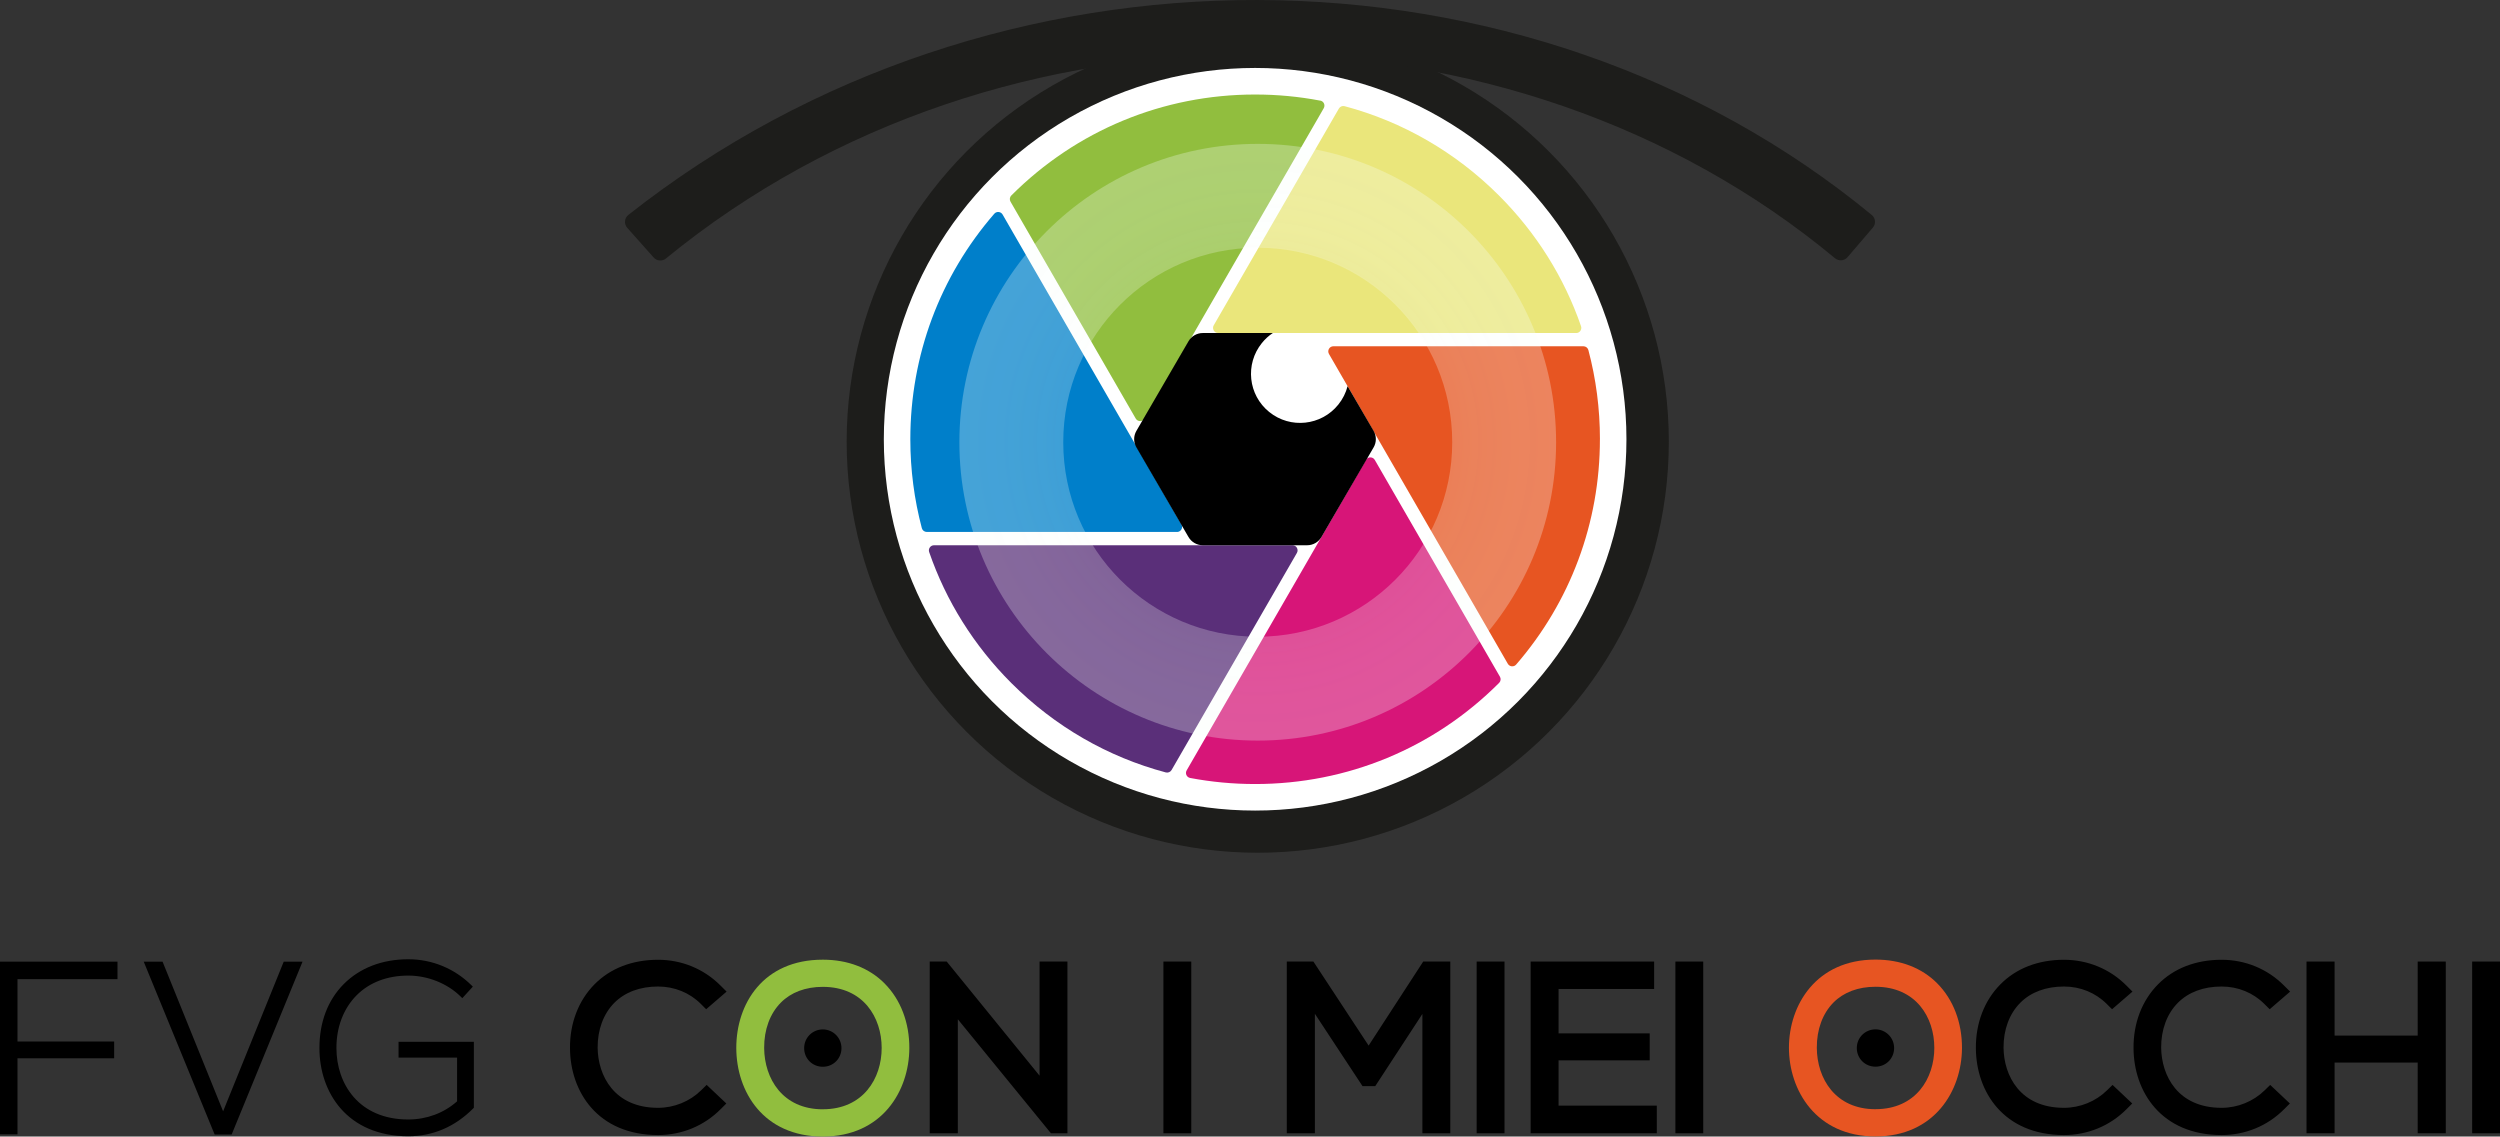 <?xml version="1.0" encoding="UTF-8"?>
<svg id="Livello_1" data-name="Livello 1" xmlns="http://www.w3.org/2000/svg" xmlns:xlink="http://www.w3.org/1999/xlink" viewBox="0 0 825.25 375.16">
  <rect x="0" y="0" width="825.25" height="375.16" fill="#333333" stroke="none"/>
  <defs>
    <style>
      .cls-1 {
        fill: #fff;
      }

      .cls-2 {
        fill: #e75522;
      }

      .cls-3 {
        fill: #91be3e;
      }

      .cls-4 {
        fill: #d71578;
      }

      .cls-5 {
        fill: #5a2f79;
      }

      .cls-6 {
        fill: #eae67b;
      }

      .cls-7 {
        fill: url(#Sfumatura_senza_nome_304);
        opacity: .28;
      }

      .cls-8 {
        fill: #1d1d1b;
      }

      .cls-9 {
        fill: #007fca;
      }
    </style>
    <radialGradient id="Sfumatura_senza_nome_304" data-name="Sfumatura senza nome 304" cx="415.18" cy="145.98" fx="415.18" fy="145.98" r="98.49" gradientUnits="userSpaceOnUse">
      <stop offset="0" stop-color="#fff" stop-opacity=".2"/>
      <stop offset=".01" stop-color="#fefefe" stop-opacity=".22"/>
      <stop offset=".15" stop-color="#fcfefd" stop-opacity=".43"/>
      <stop offset=".3" stop-color="#fafefb" stop-opacity=".6"/>
      <stop offset=".44" stop-color="#f9fefa" stop-opacity=".75"/>
      <stop offset=".58" stop-color="#f8fefa" stop-opacity=".86"/>
      <stop offset=".72" stop-color="#f7fef9" stop-opacity=".94"/>
      <stop offset=".86" stop-color="#f7fef9" stop-opacity=".98"/>
      <stop offset="1" stop-color="#f7fef9"/>
    </radialGradient>
  </defs>
  <g>
    <circle class="cls-8" cx="415.18" cy="145.79" r="135.7"/>
    <circle class="cls-1" cx="414.32" cy="145" r="122.57"/>
    <g>
      <path class="cls-6" d="M520.3,109.93h-118.18c-1.3,0-2.12-1.41-1.47-2.54l37.38-64.74,2.29-3.97,1.64-2.84c.38-.66,1.16-.99,1.9-.79,19.09,5.1,36.59,15.14,50.94,29.48,12.37,12.37,21.55,27.09,27.1,43.15.38,1.1-.43,2.26-1.6,2.26Z"/>
      <path class="cls-3" d="M435.82,33.2c1.15.22,1.73,1.5,1.15,2.51l-1.13,1.97-2.32,4.02-55.69,96.46c-.65,1.13-2.28,1.13-2.93,0l-37.39-64.77-2.31-4-1.63-2.82c-.38-.66-.28-1.5.26-2.04,0,0,0,0,0,0,21.5-21.5,50.08-33.33,80.48-33.33,7.3,0,14.49.68,21.5,2.02Z"/>
      <path class="cls-9" d="M388.52,175.6h-82.58c-.77,0-1.44-.51-1.64-1.25-2.5-9.46-3.8-19.3-3.8-29.35,0-27.64,9.78-53.77,27.71-74.44.76-.88,2.17-.75,2.75.26l1.13,1.96,2.34,4.06,55.55,96.23c.65,1.13-.16,2.54-1.47,2.54Z"/>
      <path class="cls-5" d="M426.64,179.98c1.3,0,2.12,1.41,1.47,2.54l-37.44,64.85-2.29,3.97-1.64,2.84c-.38.66-1.16.99-1.9.8-19.12-5.09-36.63-15.14-50.99-29.5-12.39-12.39-21.58-27.15-27.13-43.24-.38-1.1.43-2.25,1.6-2.25h118.33Z"/>
      <path class="cls-4" d="M495.13,223.37c.38.66.28,1.5-.26,2.04-.02.02-.05.05-.07.07-21.5,21.5-50.08,33.33-80.48,33.33-7.28,0-14.45-.68-21.45-2-1.15-.22-1.74-1.5-1.15-2.51l1.13-1.96,2.32-4.02,55.72-96.49c.65-1.13,2.28-1.13,2.93,0l37.37,64.72,2.31,4.01,1.63,2.82Z"/>
      <path class="cls-2" d="M528.13,145c0,27.6-9.76,53.71-27.65,74.37-.76.88-2.17.75-2.75-.26l-1.13-1.96-2.34-4.06-55.57-96.25c-.65-1.13.16-2.54,1.47-2.54h82.52c.77,0,1.44.51,1.64,1.25,2.52,9.49,3.82,19.37,3.82,29.44Z"/>
    </g>
    <path class="cls-8" d="M207.42,70.94c120.86-95.34,296.44-93.83,410.46.03,1.26,1.04,1.42,2.92.35,4.17l-8.37,9.77c-1.05,1.22-2.88,1.37-4.12.34-106.85-88.83-274.98-90.73-385.9.07-1.22,1-3.01.87-4.06-.31l-8.73-9.81c-1.12-1.26-.96-3.2.36-4.25Z"/>
    <path class="cls-7" d="M415.18,47.49c-54.4,0-98.49,44.1-98.49,98.49s44.1,98.49,98.49,98.49,98.49-44.1,98.49-98.49-44.1-98.49-98.49-98.49ZM415.18,210.18c-35.46,0-64.2-28.74-64.2-64.2s28.74-64.2,64.2-64.2,64.2,28.74,64.2,64.2-28.74,64.2-64.2,64.2Z"/>
    <path d="M453.43,147.68l-17.21,29.59c-.98,1.68-2.78,2.72-4.74,2.72h-34.42c-1.96,0-3.76-1.04-4.74-2.72l-17.2-29.59c-.98-1.68-.98-3.75,0-5.44l17.2-29.59c.98-1.68,2.78-2.72,4.74-2.72h23.1c-1.33.88-2.55,1.99-3.61,3.3-5.62,6.96-4.54,17.16,2.43,22.78,6.96,5.62,17.16,4.53,22.78-2.43,1.5-1.85,2.52-3.94,3.08-6.1l8.59,14.76c.98,1.69.98,3.76,0,5.44Z"/>
  </g>
  <g>
    <polygon points="5.77 323.22 5.77 343.8 37.68 343.8 37.68 349.34 5.77 349.34 5.77 374.44 0 374.44 0 317.44 38.78 317.44 38.78 323.22 5.77 323.22"/>
    <polygon points="99.87 317.44 76.46 374.52 70.86 374.52 47.44 317.44 53.66 317.44 73.65 366.85 93.66 317.44 99.87 317.44"/>
    <path d="M156.42,343.88v21.8l-.22.22c-6.07,6.08-13.29,9.17-21.42,9.17-20.26,0-29.33-14.57-29.33-29.01-.04-8.58,2.74-15.91,8.03-21.23,5.33-5.34,12.7-8.18,21.3-8.18,7.83,0,15.21,3.04,20.79,8.53l.51.51-3.47,3.8-.55-.54c-4.4-4.33-10.86-6.91-17.29-6.91-6.92,0-12.82,2.25-17.05,6.5-4.34,4.37-6.7,10.56-6.66,17.45,0,11.72,7.34,23.55,23.71,23.55,6.06,0,11.76-2.12,16.11-5.99v-14.43h-19.32v-5.22h24.85Z"/>
    <path d="M233.27,358.13l6.49,6.13-1.93,1.93c-5.47,5.48-12.78,8.49-20.59,8.49-19.99,0-29.01-14.38-29.08-28.63-.09-8.26,2.79-15.77,8.1-21.14,5.23-5.29,12.5-8.09,20.97-8.09,7.81,0,15.12,3.01,20.59,8.49l2.03,2.02-6.75,5.82-1.74-1.75c-3.71-3.71-8.73-5.75-14.13-5.75-5.95,0-10.94,1.86-14.45,5.39-3.58,3.61-5.54,8.87-5.5,14.83.11,9.14,5.4,19.82,19.95,19.82,5.3,0,10.48-2.11,14.2-5.77l1.83-1.8Z"/>
    <path class="cls-3" d="M292,324.63c-5.1-5.13-12.16-7.84-20.39-7.84-19.73,0-28.56,14.6-28.56,29.08s8.94,29.3,28.56,29.3,28.49-15.1,28.56-29.14c.04-8.46-2.86-16.06-8.17-21.39ZM271.61,366.18c-13.3,0-19.3-10.18-19.36-20.26-.04-6.04,1.92-11.35,5.51-14.96,3.37-3.4,8.16-5.2,13.85-5.2,13.42,0,19.43,10.13,19.43,20.17s-6.08,20.24-19.43,20.24Z"/>
    <polygon points="352.36 317.41 352.36 374.09 346.91 374.09 316.18 336.46 316.18 374.09 306.9 374.09 306.9 317.41 312.51 317.41 343.16 355.09 343.16 317.41 352.36 317.41"/>
    <rect x="384.04" y="317.41" width="9.2" height="56.68"/>
    <polygon points="429.05 317.41 433.55 317.41 451.78 345.15 469.8 317.41 474.5 317.41 474.85 317.41 478.74 317.41 478.74 374.09 469.53 374.09 469.53 334.7 453.96 358.54 449.77 358.54 434.04 334.65 434.04 374.09 424.77 374.09 424.77 317.41 428.73 317.41 429.05 317.41"/>
    <rect x="487.44" y="317.41" width="9.2" height="56.68"/>
    <polygon points="546.91 364.97 546.91 374.09 505.27 374.09 505.27 317.41 546.03 317.41 546.03 326.46 514.48 326.46 514.48 341.12 544.57 341.12 544.57 350.02 514.48 350.02 514.48 364.97 546.91 364.97"/>
    <rect x="553.05" y="317.41" width="9.19" height="56.68"/>
    <path class="cls-2" d="M639.49,324.61c-5.11-5.14-12.17-7.85-20.4-7.85-19.63,0-28.56,15.07-28.56,29.08s8.93,29.3,28.56,29.3c9.76,0,16.88-3.78,21.57-9.31,4.69-5.52,6.95-12.81,6.99-19.82.04-8.46-2.86-16.06-8.16-21.39ZM619.09,366.15c-13.29,0-19.3-10.18-19.36-20.26-.04-6.04,1.92-11.35,5.5-14.96,3.38-3.4,8.17-5.2,13.86-5.2,13.42,0,19.43,10.13,19.43,20.17s-6.07,20.24-19.43,20.24Z"/>
    <path d="M697.36,358.14l6.49,6.12-1.93,1.93c-5.47,5.48-12.79,8.49-20.59,8.49-19.99,0-29.01-14.38-29.09-28.62-.09-8.27,2.79-15.78,8.1-21.14,5.24-5.3,12.5-8.1,20.98-8.1,7.8,0,15.12,3.01,20.59,8.49l2.02,2.02-6.74,5.82-1.75-1.74c-3.71-3.72-8.73-5.76-14.12-5.76-5.95,0-10.94,1.85-14.44,5.38-3.59,3.61-5.55,8.88-5.51,14.84.11,9.14,5.4,19.82,19.95,19.82,5.3,0,10.48-2.11,14.2-5.77l1.83-1.79Z"/>
    <path d="M749.4,358.14l6.49,6.12-1.94,1.93c-5.47,5.48-12.78,8.49-20.59,8.49-19.98,0-29-14.38-29.08-28.62-.09-8.27,2.78-15.78,8.09-21.14,5.24-5.3,12.5-8.1,20.98-8.1,7.81,0,15.12,3.01,20.59,8.49l2.03,2.02-6.75,5.82-1.75-1.74c-3.71-3.72-8.72-5.76-14.12-5.76-5.95,0-10.93,1.85-14.44,5.38-3.59,3.61-5.55,8.88-5.51,14.84.12,9.14,5.41,19.82,19.95,19.82,5.3,0,10.48-2.11,14.21-5.77l1.83-1.79Z"/>
    <polygon points="807.35 317.41 807.35 374.09 798.08 374.09 798.08 350.75 770.65 350.75 770.65 374.09 761.38 374.09 761.38 317.41 770.65 317.41 770.65 341.85 798.08 341.85 798.08 317.41 807.35 317.41"/>
    <rect x="816.06" y="317.41" width="9.19" height="56.68"/>
    <path d="M625.25,345.95c0,3.45-2.7,6.16-6.15,6.16s-6.17-2.71-6.17-6.16,2.77-6.16,6.17-6.16,6.15,2.76,6.15,6.16Z"/>
    <path d="M277.77,345.98c0,3.45-2.7,6.16-6.16,6.16s-6.16-2.71-6.16-6.16,2.77-6.17,6.16-6.17,6.16,2.77,6.16,6.17Z"/>
  </g>
</svg>